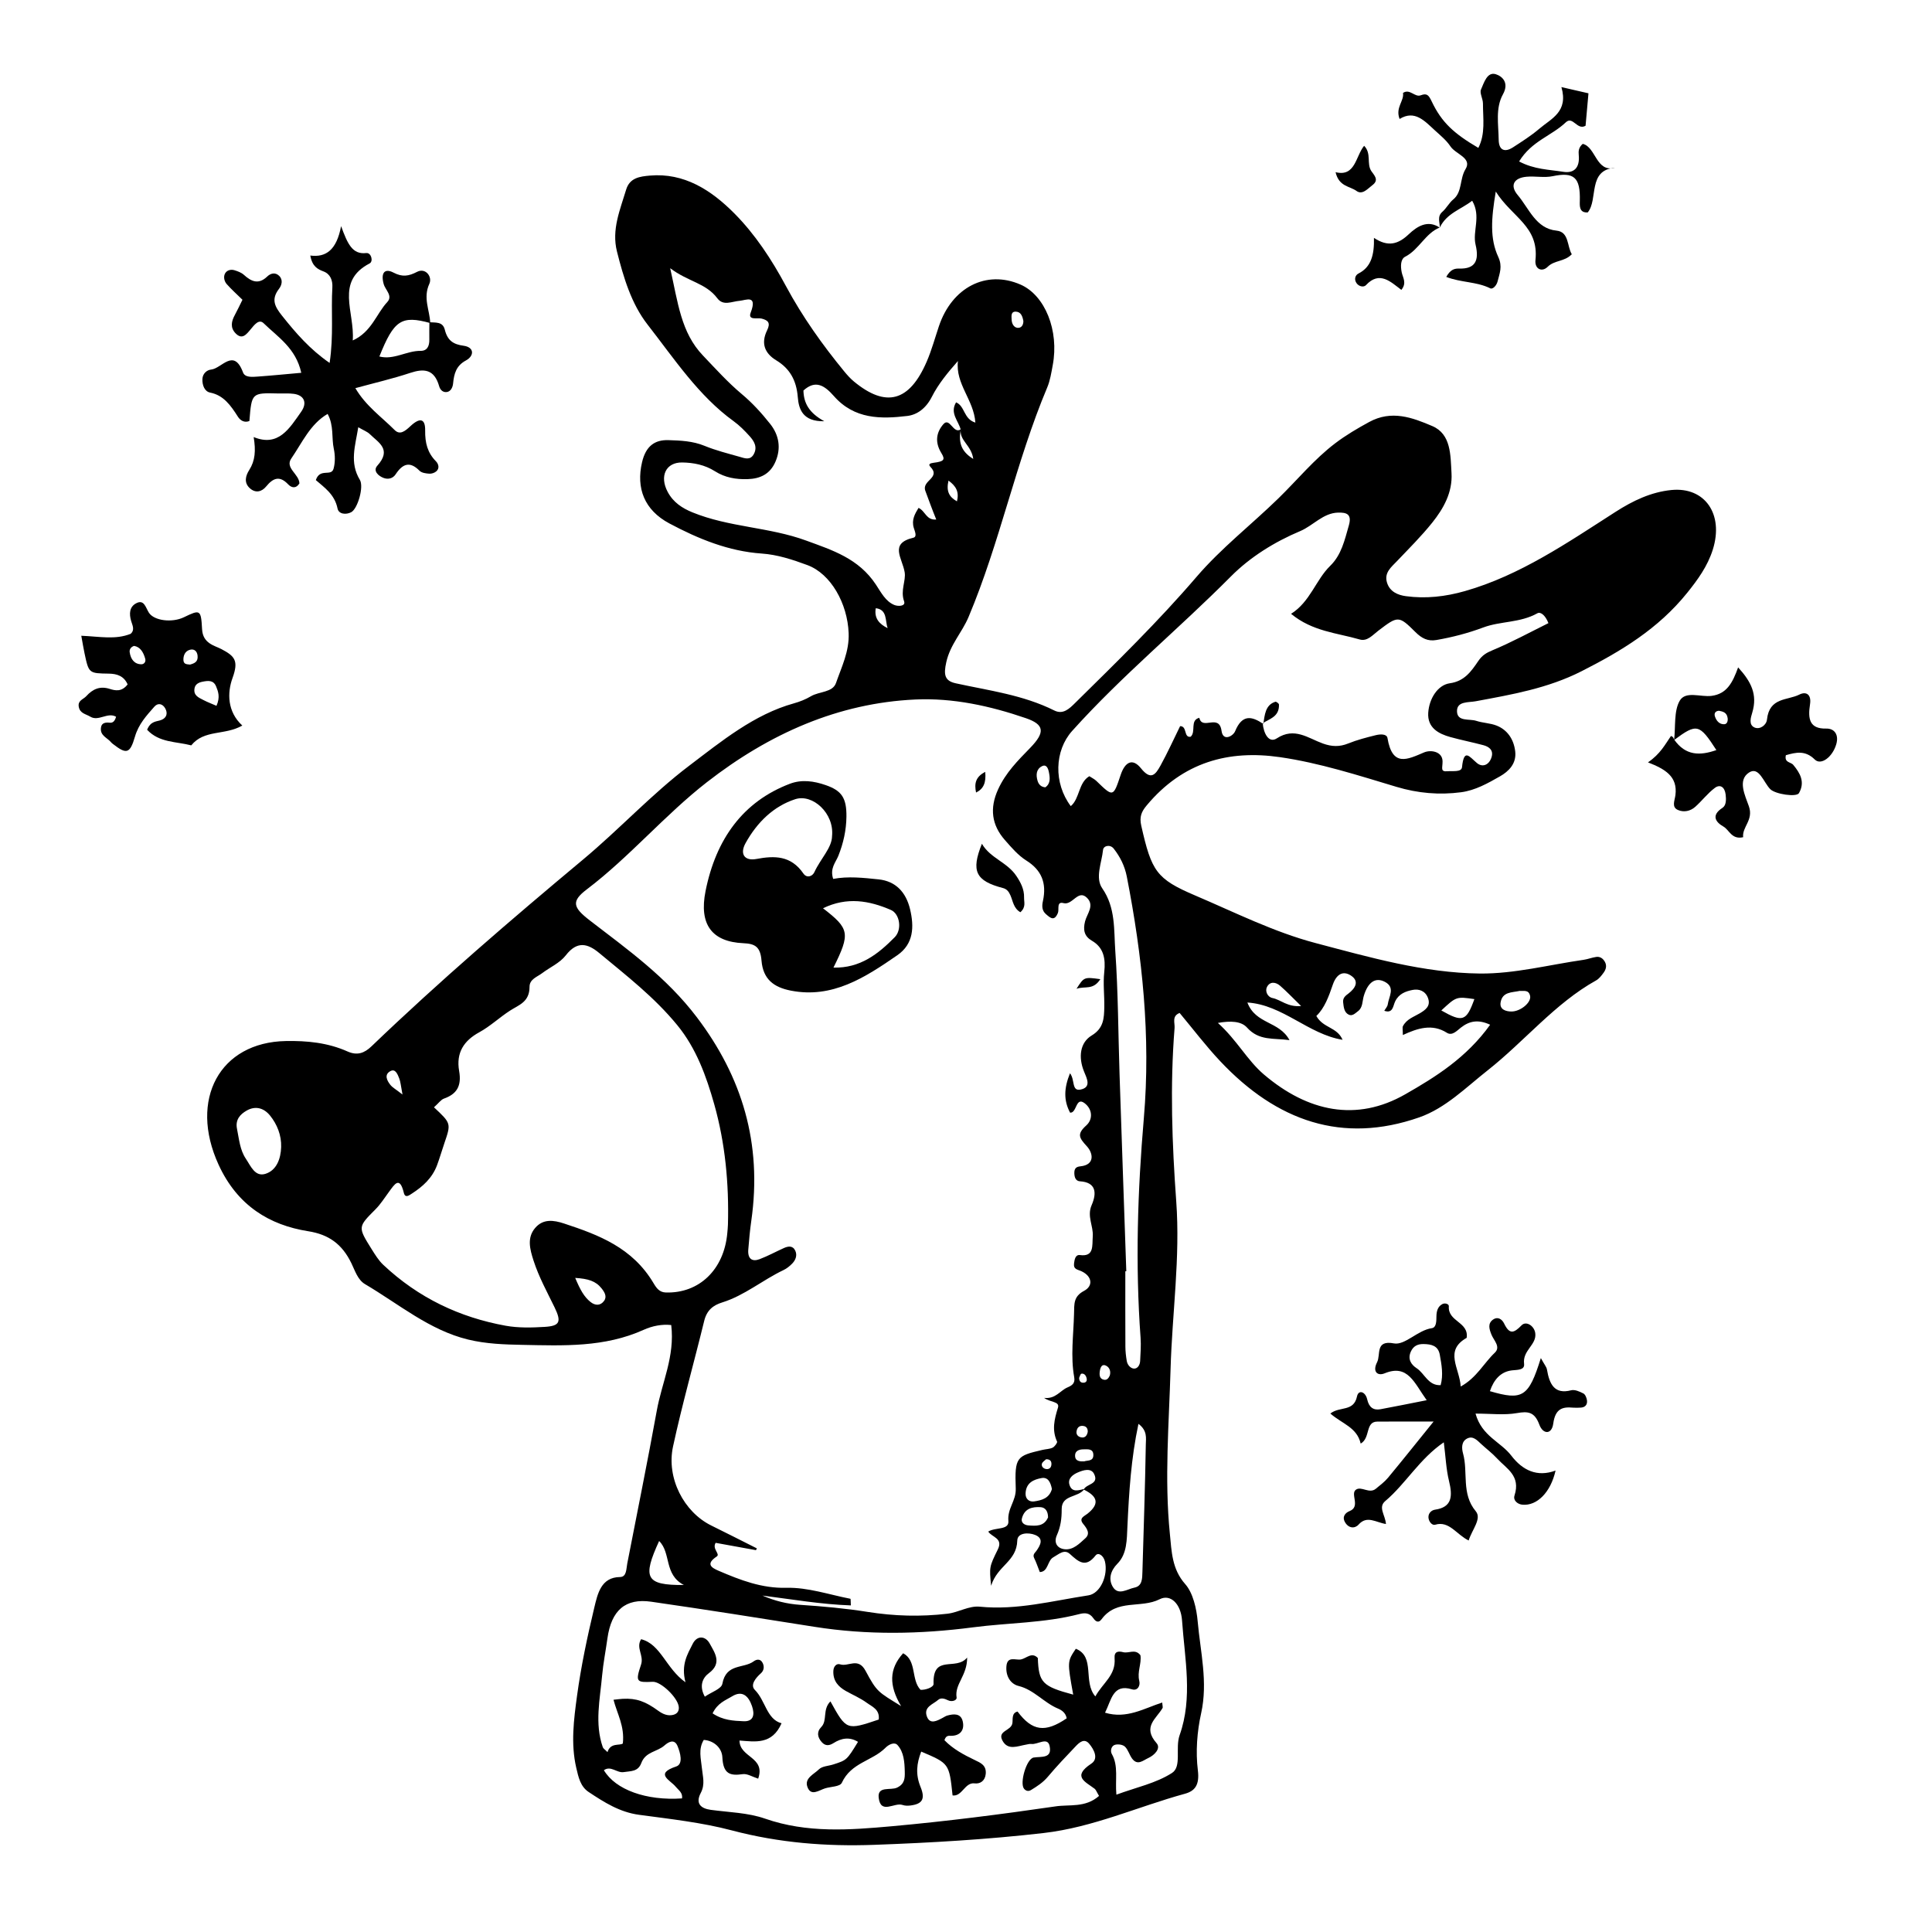 <?xml version="1.0" encoding="UTF-8"?>
<!-- Uploaded to: ICON Repo, www.iconrepo.com, Generator: ICON Repo Mixer Tools -->
<svg fill="#000000" width="800px" height="800px" version="1.1" viewBox="144 144 512 512" xmlns="http://www.w3.org/2000/svg">
 <g>
  <path d="m321.88 495.15c-2.484-0.273-5.031 0.242-7.285 1.258-10.387 4.691-21.262 4.211-32.109 3.996-4.836-0.098-9.617-0.242-14.453-1.414-10.23-2.484-18.363-9.418-27.293-14.676-1.926-1.133-2.637-3.512-3.613-5.531-2.473-5.106-6.016-7.637-11.461-8.496-10.246-1.617-18.773-6.777-23.754-17.66-7.898-17.246 0.324-32.434 17.855-32.742 5.594-0.102 11.113 0.434 16.32 2.762 2.562 1.148 4.465 0.457 6.34-1.34 18.102-17.359 37.023-33.609 56.125-49.551 9.586-8 18.211-17.348 28.012-24.773 8.602-6.519 17.297-13.672 27.836-16.59 1.551-0.43 3.102-1.047 4.508-1.879 2.211-1.309 5.758-0.973 6.637-3.508 1.457-4.211 3.543-8.324 3.356-13.191-0.297-7.879-4.715-15.754-10.934-18.055-3.93-1.457-7.941-2.781-12.152-3.066-8.688-0.598-16.711-3.863-24.434-7.981-6.644-3.543-8.836-9.352-7.234-16.207 0.996-4.289 3.371-5.981 6.996-5.863 3.215 0.102 6.434 0.227 9.562 1.508 3.012 1.234 6.184 2.023 9.305 2.91 1.293 0.367 2.797 1.023 3.742-0.691 1.062-1.926 0.059-3.496-1.098-4.781-1.301-1.445-2.691-2.852-4.227-3.961-9.289-6.707-15.742-16.535-22.824-25.617-4.281-5.492-6.359-12.434-8.105-19.367-1.465-5.82 0.852-11.094 2.434-16.383 0.953-3.18 3.691-3.5 6.309-3.727 8.996-0.781 16.176 3.758 22.434 10.086 5.453 5.512 9.805 12.113 13.617 19.215 4.379 8.148 9.699 15.609 15.473 22.637 0.777 0.941 1.605 1.863 2.523 2.625 8.516 7.039 14.73 5.367 19.324-5.32 1.285-2.984 2.156-6.188 3.199-9.297 3.457-10.344 12.586-15.02 21.633-11.062 6.504 2.84 10.27 12.195 8.539 21.367-0.371 1.996-0.691 4.074-1.457 5.894-8.305 19.711-12.535 41.125-20.852 60.836-1.738 4.125-4.852 7.273-5.898 11.965-0.73 3.269-0.488 4.949 2.481 5.598 8.82 1.941 17.82 3.055 26.148 7.211 2.316 1.152 3.965-0.457 5.531-2.012 10.973-10.816 21.984-21.543 32.145-33.387 6.559-7.648 14.52-13.809 21.703-20.812 5.008-4.883 9.512-10.398 15.059-14.602 2.856-2.168 5.891-3.945 9.012-5.648 5.914-3.219 11.383-1.195 16.727 1.09 5.004 2.137 4.805 7.742 5.082 12.473 0.301 5.133-2.156 9.422-5.098 13.105-2.898 3.621-6.176 6.867-9.352 10.207-1.512 1.594-3.457 3.059-2.644 5.703 0.746 2.43 2.91 3.305 4.996 3.586 5.285 0.715 10.453 0.137 15.672-1.352 14.535-4.141 27.105-12.785 39.855-20.965 4.695-3.012 9.461-5.273 14.82-5.812 8.891-0.891 13.949 6.383 11.004 15.766-1.391 4.43-4.012 8.016-6.785 11.465-7.719 9.602-17.598 15.504-27.992 20.781-8.992 4.57-18.52 6.188-28.082 7.969-1.926 0.359-4.984-0.051-4.941 2.644 0.039 2.836 3.254 1.941 5.098 2.543 1.758 0.574 3.68 0.586 5.394 1.258 2.832 1.117 4.559 3.594 4.938 6.848 0.379 3.293-1.805 5.324-4.016 6.59-3.25 1.855-6.574 3.734-10.324 4.227-5.801 0.762-11.457 0.273-17.133-1.43-10.211-3.066-20.41-6.359-30.918-7.875-13.504-1.945-25.648 1.254-35.285 12.809-1.402 1.676-1.953 3.031-1.422 5.387 2.727 12.047 3.984 14.078 14.277 18.465 10.531 4.488 20.883 9.699 31.871 12.602 14.348 3.789 28.793 7.934 43.59 8.086 9.148 0.09 18.32-2.316 27.473-3.633 1.133-0.16 2.238-0.613 3.371-0.77 0.977-0.137 1.785 0.383 2.301 1.344 0.559 1.039 0.23 2.016-0.348 2.816-0.57 0.789-1.219 1.637-2.012 2.074-10.867 6.047-18.984 16.148-28.727 23.824-5.801 4.57-11.168 10.031-18.133 12.465-20.328 7.094-37.742 1.055-52.754-14.898-3.805-4.039-7.211-8.539-10.746-12.773-2.117 0.82-1.234 2.625-1.34 3.969-1.23 15.332-0.664 30.703 0.441 45.953 1.09 14.934-1.074 29.582-1.5 44.371-0.422 14.586-1.652 29.145-0.191 43.727 0.473 4.715 0.543 9.359 4.074 13.34 2.055 2.316 3.004 6.473 3.305 9.926 0.711 8.051 2.754 15.996 0.91 24.309-1.078 4.856-1.48 10.191-0.867 15.113 0.488 3.91-0.816 5.488-3.414 6.203-12.484 3.426-24.363 8.914-37.469 10.414-14.957 1.719-29.906 2.586-44.879 3.129-12.66 0.465-25.191-0.508-37.75-3.828-7.934-2.102-16.359-3.019-24.59-4.133-5.098-0.691-9.164-3.269-13.324-6.027-2.211-1.461-2.719-3.914-3.309-6.449-1.48-6.402-0.637-12.812 0.215-19.086 1.066-7.824 2.711-15.578 4.543-23.242 0.902-3.777 1.805-8.152 6.848-8.207 1.77-0.02 1.633-2.141 1.918-3.598 2.621-13.492 5.367-26.957 7.82-40.484 1.324-7.418 4.84-14.375 3.828-22.691zm109.31 43.598c0.73-1.582 4.133-1.336 2.762-4.133-0.828-1.684-2.867-1.023-4.316-0.402-1.246 0.527-2.715 1.559-2.231 3.219 0.637 2.207 2.465 1.496 3.981 1.148-1.629 2.398-6.047 1.445-6.027 5.359 0.012 2.559-0.281 4.66-1.285 6.922-0.875 1.984 0.109 3.512 2.117 3.707 2.246 0.215 3.871-1.508 5.422-2.898 1.391-1.25 0.473-2.562-0.555-3.824-1.238-1.516 0.262-2.012 1.117-2.684 3.629-2.867 2.293-4.824-0.984-6.414zm-32.57-280.97c-0.559 3.055-0.25 5.68 3.305 7.844-0.5-3.648-3.664-4.828-3.324-7.758-0.586-2.332-2.957-4.379-1.23-7.238 2.394 1.008 1.949 4.41 5.113 5.367-0.418-6.07-5.332-10.207-4.621-16.32-2.707 3.074-5.176 6.055-6.918 9.492-1.535 3.027-3.859 4.75-6.488 5.066-6.973 0.84-14.031 0.922-19.473-5.273-2.473-2.812-4.871-4.375-8.066-1.465 0.086 3.367 1.492 5.93 5.531 8.141-5.688 0.121-6.769-3.141-7.031-6.414-0.363-4.539-2.195-7.598-5.699-9.723-2.961-1.793-4.168-4.402-2.43-7.957 0.973-1.988 0.273-2.664-1.445-3.109-1.09-0.281-3.723 0.559-2.902-1.586 1.863-4.887-1.328-3.254-2.953-3.125-2.047 0.16-4.297 1.441-5.879-0.66-3.066-4.086-7.766-4.387-12.504-7.984 2.082 9.211 2.856 17.039 8.688 23.148 3.352 3.516 6.606 7.133 10.281 10.207 2.797 2.336 5.238 5.023 7.527 7.906 2.363 2.973 2.934 6.449 1.41 9.996-1.41 3.301-4.035 4.535-7.367 4.641-3.109 0.102-6.012-0.398-8.672-2.086-2.715-1.719-5.672-2.277-8.676-2.328-4.324-0.07-6.086 3.621-3.848 7.809 1.492 2.793 3.875 4.316 6.539 5.406 9.754 3.984 20.328 3.875 30.168 7.488 6.906 2.535 13.914 4.715 18.504 11.715 1.352 2.055 2.539 4.398 4.836 5.344 1.004 0.414 3.094 0.387 2.594-0.996-1.02-2.852 0.539-5.426 0.156-7.684-0.645-3.805-4.144-7.609 2.301-9.141 1.062-0.25 0.406-1.652 0.117-2.606-0.648-2.141 0.312-3.727 1.258-5.301 1.809 0.797 2.023 3.332 4.695 3.082-1.074-2.621-1.988-5.168-2.891-7.598-1.031-2.781 4.223-3.41 1.324-6.387-0.621-0.641-0.082-0.934 0.855-1.047 2.777-0.348 3.164-0.797 2.066-2.578-1.805-2.934-1.305-5.523 0.527-7.644 1.719-1.973 2.641 2.731 4.621 1.355zm80.172 78.074-0.16-0.176c0.215 2.59 1.578 5.406 3.738 3.996 4.672-3.055 8.312-0.031 12.203 1.367 2.363 0.848 4.398 0.922 6.699-0.004 2.371-0.957 4.856-1.598 7.324-2.207 1.082-0.266 2.902-0.418 3.098 0.762 1.309 7.773 5.273 5.688 9.707 3.805 1.762-0.75 4.871-0.266 4.891 2.383 0.016 1.762-0.684 2.801 1.371 2.609 1.32-0.121 3.641 0.301 3.785-1.074 0.527-5.117 1.949-2.777 3.953-1.102 1.496 1.246 3.238 0.516 3.875-1.547 0.59-1.91-0.727-2.797-2.16-3.18-2.91-0.777-5.871-1.355-8.777-2.16-3.074-0.852-6.102-2.434-5.844-6.43 0.238-3.699 2.484-7.367 5.727-7.82 3.856-0.539 5.648-3.117 7.547-5.91 1.039-1.527 2.156-2.172 3.762-2.84 5.043-2.102 9.898-4.75 14.816-7.184-0.777-2.012-2.047-3.109-2.934-2.609-4.566 2.559-9.777 2.055-14.293 3.742-4.141 1.547-8.203 2.594-12.445 3.336-2.289 0.398-3.894-0.43-5.582-2.109-4.418-4.402-4.621-4.324-9.836-0.348-1.512 1.152-2.918 2.898-4.934 2.312-6.019-1.75-12.508-2.109-18.176-6.793 5.066-3.18 6.59-9.039 10.344-12.688 3.019-2.934 3.84-6.828 4.957-10.699 0.887-3.066-0.609-3.496-2.84-3.438-3.977 0.102-6.613 3.457-10.047 4.902-6.734 2.836-13.211 6.828-18.379 12.035-13.809 13.91-28.859 26.242-42.047 40.918-4.695 5.223-4.953 13.844-0.367 19.93 2.402-2 2-6.211 4.922-7.93 0.699 0.465 1.352 0.762 1.855 1.25 4.465 4.332 4.457 4.344 6.434-1.57 1.168-3.496 3.168-4.543 5.391-1.773 2.648 3.301 3.863 1.652 5.168-0.711 1.898-3.438 3.527-7.047 5.203-10.461 1.949-0.031 0.887 3.148 2.801 2.805 1.48-1.34-0.277-4.352 2.289-5.019 0.77 3.461 5.246-1.258 5.894 3.481 0.398 2.898 3.078 1.355 3.594 0.086 1.871-4.547 4.414-4.016 7.473-1.938zm-51.238 92.578c1.371 1.688 0.359 4.828 2.812 4.316 2.941-0.609 1.656-2.957 0.91-4.793-1.543-3.785-1.062-7.668 2.016-9.527 3.184-1.918 3.305-4.527 3.356-7.582 0.051-3.074-0.344-6.188-0.012-9.215 0.406-3.664-0.191-6.543-3.281-8.332-1.984-1.152-2.387-2.797-1.809-5.109 0.52-2.055 2.629-4.258 0.457-6.312-2.344-2.215-3.769 2.109-6.168 1.461-1.914-0.516-1.098 1.668-1.477 2.594-0.953 2.328-2.019 1.324-3.176 0.324-1.074-0.934-1.09-2.144-0.801-3.449 1.062-4.863-0.414-8.258-4.402-10.758-2.16-1.355-3.984-3.492-5.738-5.5-3.43-3.934-4.027-8.352-1.734-13.359 2.039-4.465 5.273-7.668 8.484-10.973 4.019-4.137 3.824-6.191-1.125-7.891-9.523-3.269-19.332-5.406-29.301-4.949-20.395 0.938-38.641 9.012-55.227 21.91-11.156 8.676-20.512 19.824-31.789 28.375-4.211 3.188-3.762 4.785 0.777 8.281 10.035 7.723 20.293 15.023 28.336 25.629 11.977 15.789 17.371 33.414 14.438 53.941-0.363 2.523-0.59 5.078-0.797 7.629-0.203 2.516 1.062 3.289 3.008 2.551 2.18-0.832 4.266-1.969 6.414-2.941 1.125-0.508 2.352-0.719 3.019 0.676 0.605 1.266 0.082 2.527-0.816 3.445-0.664 0.68-1.445 1.309-2.277 1.703-5.516 2.621-10.379 6.762-16.234 8.574-2.371 0.734-4.09 2.004-4.797 4.891-2.711 11.105-5.836 22.098-8.258 33.277-1.824 8.402 2.898 17.398 10.121 20.957 4.039 1.988 8.062 4.035 12.09 6.062-0.074 0.156-0.152 0.316-0.227 0.473-3.606-0.656-7.215-1.309-10.695-1.941-0.996 1.633 1.293 2.953 0.293 3.617-2.969 1.977-1.465 2.949 0.488 3.785 5.785 2.484 11.461 4.684 17.992 4.516 5.629-0.152 11.301 1.812 16.941 2.906 0.098 0.02 0.059 0.832 0.117 1.758-7.879-0.277-15.633-1.613-23.426-2.609 3.269 1.422 6.551 2.227 10.02 2.457 5.941 0.398 11.934 0.934 17.781 1.863 7.148 1.137 14.086 1.328 21.219 0.492 2.977-0.348 5.656-2.156 8.609-1.863 9.766 0.977 19.215-1.547 28.746-3.004 3.219-0.492 5.281-5.371 4.383-9.004-0.371-1.512-1.734-2.519-2.481-1.562-2.625 3.371-4.508 1.684-6.797-0.398-1.512-1.375-2.926 0.059-4.398 0.875-1.602 0.887-1.324 3.871-3.582 3.914-0.543-1.367-0.926-2.57-1.48-3.668-0.492-0.977 0.203-1.41 0.578-1.945 1.113-1.566 1.984-3.281-0.328-4.223-1.734-0.707-4.676-0.621-4.734 1.461-0.16 5.648-5.266 6.59-6.934 12.012-0.488-4.977-0.508-4.992 1.777-9.633 1.48-3.004-1.582-3.211-2.539-4.731 1.914-1.203 5.559-0.312 5.336-2.812-0.297-3.359 2.074-5.309 1.953-8.594-0.312-8.395 0.223-8.641 7.09-10.242 0.902-0.211 1.879-0.203 2.699-0.598 0.523-0.258 1.289-1.324 1.168-1.586-1.426-3.098-0.734-5.891 0.227-8.992 0.527-1.703-1.934-1.352-3.668-2.606 3.012 0.363 4.238-1.926 6.168-2.762 1.117-0.484 2.117-1.023 1.812-2.691-1.008-5.594-0.188-11.18-0.051-16.777 0.066-2.734-0.152-4.637 2.66-6.133 2.488-1.32 2.109-3.863-0.629-5.168-1.117-0.535-2.246-0.469-2.019-2.176 0.133-0.977 0.352-2.297 1.559-2.141 3.805 0.504 3.211-2.5 3.391-4.953 0.203-2.75-1.582-5.309-0.309-8.246 1.473-3.379 1.117-6.082-3.082-6.348-1.09-0.07-1.465-0.992-1.492-2.141-0.023-1.254 0.469-1.719 1.605-1.828 3.918-0.395 3.375-3.508 1.719-5.309-2.051-2.238-2.719-3.215-0.156-5.531 1.82-1.641 1.641-4.324-0.473-5.91-2.363-1.77-2 2.691-3.82 2.527-1.723-3.254-1.641-6.41-0.031-10.438zm-168.55 9.016c4.566 4.262 4.559 4.258 2.75 9.539-0.656 1.914-1.215 3.875-1.918 5.769-1.301 3.492-3.824 5.703-6.66 7.543-0.711 0.457-1.789 1.324-2.152-0.168-1.113-4.594-2.473-2.258-3.918-0.309-1.168 1.578-2.231 3.289-3.582 4.644-4.672 4.699-4.731 4.664-1.047 10.559 0.918 1.461 1.855 2.996 3.059 4.137 9.395 8.855 20.375 13.98 32.449 16.168 3.391 0.613 6.938 0.52 10.387 0.309 3.996-0.246 4.469-1.32 2.59-5.188-1.969-4.062-4.141-7.969-5.562-12.359-0.992-3.066-1.777-6.074 0.402-8.645 2.121-2.5 4.891-2.125 7.703-1.195 9.16 3.023 18.105 6.363 23.723 15.859 0.766 1.293 1.547 2.363 3.223 2.414 8.82 0.266 15.426-6.047 16.289-15.734 0.07-0.766 0.152-1.531 0.172-2.297 0.293-10.82-0.734-21.594-3.629-31.84-2.102-7.445-4.769-14.836-9.785-20.957-6.121-7.473-13.477-13.125-20.652-19.098-3.102-2.586-5.891-3.316-8.906 0.578-1.594 2.051-4.18 3.144-6.277 4.731-1.305 0.988-3.332 1.582-3.332 3.602 0 4.047-2.812 4.793-5.168 6.316-2.781 1.793-5.281 4.176-8.152 5.738-4 2.18-6.203 5.34-5.336 10.27 0.715 4.055-0.711 6.137-4.027 7.309-0.789 0.281-1.406 1.203-2.641 2.305zm176.25 182.49c-0.645-1.078-0.812-1.629-1.16-1.891-2.453-1.867-6.074-3.238-0.887-6.66 2.012-1.324 0.711-3.758-0.559-5.273-1.281-1.527-2.562-0.398-3.57 0.66-2.508 2.637-5.023 5.273-7.375 8.074-1.305 1.551-2.863 2.555-4.481 3.535-0.691 0.418-1.352 0.246-1.84-0.348-1.215-1.461 0.645-7.957 2.551-8.266 2.012-0.328 4.953 0.348 4.227-3.055-0.539-2.516-3.176-0.316-4.848-0.543-0.441-0.059-0.918 0.098-1.375 0.172-2.227 0.371-4.856 1.668-6.301-1.109-1.355-2.602 2.359-2.508 2.66-4.578 0.156-1.078-0.238-2.699 1.367-3.074 3.906 5.211 7.32 5.672 13.02 1.793-0.258-1.438-1.281-2.156-2.332-2.594-3.672-1.531-6.394-4.996-10.383-5.969-2.223-0.543-3.473-2.68-3.258-5.234 0.23-2.82 2.469-1.531 3.859-1.809 1.461-0.293 2.875-2.062 4.465-0.383 0.227 6.523 1.195 7.516 9.375 9.707-1.582-8.758-1.582-8.758 0.695-12.156 5.25 2.098 1.812 8.793 5.176 12.629 1.996-3.637 5.453-5.551 5.098-10.105-0.141-1.855 0.992-1.945 2.281-1.613 1.484 0.383 3.219-0.988 4.57 0.82 0.332 2.227-0.906 4.394-0.312 6.766 0.332 1.324-0.457 2.711-1.926 2.258-5.055-1.551-5.43 2.777-7.144 6.191 5.715 1.734 10.348-1.145 15.148-2.695 0.074 0.941 0.203 1.266 0.105 1.438-1.633 2.848-5.426 4.984-1.602 9.324 1.211 1.371-0.504 3.168-2.176 3.941-1.445 0.664-2.871 2.098-4.312 0.141-0.715-0.977-1.055-2.359-1.883-3.144-0.586-0.555-1.762-0.707-2.578-0.516-1.066 0.246-1.367 1.656-0.906 2.453 1.805 3.16 0.848 6.777 1.211 10.781 5.316-1.961 10.473-3.012 14.742-5.754 2.641-1.699 0.797-6.59 2.019-10.027 3.531-9.922 1.344-20.258 0.637-30.395-0.309-4.414-3.066-7.07-5.918-5.621-4.992 2.535-11.359-0.176-15.406 5.305-0.789 1.074-1.562 0.641-2.18-0.266-0.988-1.441-2.238-1.484-3.707-1.102-9.266 2.398-18.797 2.293-28.188 3.516-13.996 1.828-28.031 2.082-42.047-0.145-14.398-2.289-28.797-4.566-43.223-6.644-6.848-0.988-10.574 2.273-11.613 9.75-0.453 3.281-1.109 6.57-1.402 9.805-0.559 6.289-2.023 12.711 0.18 19 0.133 0.367 0.562 0.605 1.246 1.301 0.785-2.625 3.344-1.633 4.066-2.297 0.504-4.613-1.5-7.812-2.473-11.578 1.109-0.117 1.773-0.215 2.445-0.25 3.613-0.191 5.992 0.672 9.422 3.176 1.152 0.84 2.465 1.438 3.934 1.078 1.047-0.25 1.621-0.984 1.492-2.141-0.281-2.481-4.777-6.731-6.906-6.625-4.297 0.207-4.641 0.059-3.094-4.539 0.828-2.457-1.43-4.414 0.02-6.746 5.231 1.316 6.559 7.742 11.758 11.41-1.219-4.672 0.527-7.418 1.91-10.172 1.188-2.371 3.426-2.082 4.504-0.098 1.289 2.367 3.406 5.18-0.211 7.856-1.668 1.234-2.644 3.394-1.074 6.231 1.77-1.23 4.398-2.055 4.644-3.414 1.004-5.465 5.602-3.961 8.309-5.953 0.754-0.559 1.805-0.742 2.383 0.457 0.48 0.996 0.312 2.012-0.492 2.727-1.328 1.184-2.918 3.062-1.582 4.398 2.812 2.801 3.125 7.793 7.07 8.836-2.523 5.754-7.008 4.871-11.145 4.574 0.035 4.574 6.973 4.309 4.949 10.102-1.535-0.484-2.875-1.371-4.098-1.195-3.289 0.473-5.184 0.016-5.394-4.481-0.109-2.379-2.133-4.394-4.926-4.594-1.5 2.422-0.734 4.984-0.504 7.422 0.211 2.246 0.934 4.297-0.297 6.644-1.473 2.805 0.035 4.109 2.648 4.469 4.82 0.656 9.824 0.734 14.395 2.328 11.113 3.875 22.379 3.023 33.594 2.016 14.473-1.305 28.922-3.152 43.324-5.254 3.723-0.578 7.934 0.426 11.586-2.777zm103.65-204.37c-3.144-1.461-5.492-1.012-7.742 0.754-1.102 0.867-2.336 2.258-3.719 1.379-3.906-2.481-7.777-1.203-11.672 0.594 0-1.395-0.168-1.988 0.023-2.352 0.996-1.891 2.875-2.449 4.473-3.406 1.523-0.91 2.961-1.941 2.156-4.082-0.699-1.859-2.387-2.453-4.098-2.106-1.812 0.367-3.594 0.984-4.594 3.039-0.574 1.18-0.551 3.285-2.883 2.484 0.344-0.605 0.84-1.113 0.922-1.691 0.281-2.066 2.09-4.5-0.777-5.984-2.453-1.273-4.453 0.012-5.566 3.715-0.43 1.422-0.23 3.09-1.551 4.074-0.746 0.555-1.5 1.387-2.465 0.902-1.203-0.605-1.32-1.977-1.461-3.246-0.137-1.234 0.664-1.785 1.438-2.371 1.758-1.355 2.953-3.231 0.598-4.75-2.012-1.305-3.785-0.449-4.777 2.43-1.062 3.094-2.188 6.242-4.367 8.293 1.844 3.285 5.453 2.863 6.957 6.316-9.062-1.461-15.852-9.289-25.227-9.879 2.207 5.824 8.414 4.848 11.16 9.969-4.273-0.594-8.047 0.246-11.266-3.336-1.516-1.688-4.324-1.832-7.715-1.223 5.027 4.508 7.758 9.879 12.176 13.645 11.637 9.914 24.562 12.664 37.504 5.254 7.969-4.555 16.23-9.684 22.473-18.422zm-96.422 65.324c-0.086 0.004-0.172 0.012-0.258 0.016 0 6.656-0.02 13.305 0.016 19.961 0.004 1.266 0.152 2.543 0.363 3.793 0.18 1.098 1.012 1.953 1.863 2.031 0.945 0.086 1.629-0.875 1.684-2.012 0.098-2.047 0.262-4.106 0.117-6.137-1.422-19.457-0.797-38.867 0.867-58.27 1.848-21.602-0.395-42.871-4.519-63.973-0.559-2.856-1.793-5.262-3.461-7.394-0.945-1.215-2.719-0.797-2.836 0.332-0.348 3.402-2.156 7.375-0.203 10.188 3.562 5.125 3.059 11.008 3.449 16.594 0.766 10.898 0.77 21.855 1.133 32.789 0.574 17.363 1.191 34.723 1.785 52.082zm3.219 40.445c-1.969 9.266-2.5 18.172-2.918 27.086-0.172 3.613-0.074 7.367-2.66 9.98-1.879 1.906-2.394 4.152-1.23 6.106 1.445 2.43 3.812 0.625 5.742 0.23 2.098-0.422 2.07-2.398 2.121-4.219 0.324-11.246 0.711-22.488 0.898-33.738 0.027-1.59 0.469-3.66-1.953-5.445zm-120.95 99.262c0.211-1.551-0.934-2.176-1.684-3.098-1.43-1.77-5.703-3.426 0.141-5.367 1.91-0.637 1.078-3.652 0.352-5.406-0.836-2.019-2.43-1.082-3.473-0.156-1.945 1.723-4.992 1.605-6.133 4.656-0.871 2.336-2.785 2.098-4.648 2.398-1.844 0.297-3.414-1.82-5.269-0.5 3.078 5.191 11.242 8.121 20.715 7.473zm-117.94-177.43c0.551 2.715 0.77 5.562 2.328 7.883 1.324 1.98 2.434 4.887 5.195 4.031 2.973-0.922 4.082-4.012 4.176-7.113 0.098-3.094-1.062-6-2.938-8.324-1.688-2.09-3.953-2.637-6.242-1.305-1.652 0.953-3.027 2.367-2.519 4.828zm126.03 154.89c2.75 1.844 5.508 1.977 8.211 2.09 2.656 0.117 3.019-1.742 2.231-4.027-0.953-2.75-2.621-4.207-5.289-2.562-1.738 1.062-3.793 1.711-5.152 4.5zm-14.164-45.672c-4.469 9.754-3.629 11.738 6.539 11.656-5.324-2.82-3.309-8.473-6.539-11.656zm216.05-143.61c-4.781-0.691-4.781-0.691-8.762 3.008 5.652 3.215 6.648 2.871 8.762-3.008zm12.012-2.176c-2.023 0.457-4.578 0.172-5.062 3.055-0.316 1.879 1.391 2.387 2.816 2.41 2.445 0.035 5.367-2.402 5.004-4.125-0.371-1.758-1.73-1.23-2.758-1.34zm-250.3 76.059c1.336 3.203 2.383 5.043 4.055 6.379 1.246 0.992 2.625 1.043 3.598-0.297 0.836-1.152 0.102-2.328-0.656-3.289-1.562-1.984-3.598-2.574-6.996-2.793zm126.33 55.957c-0.352-1.855-1.074-3.211-2.742-2.91-2.07 0.371-4.109 1.211-4.238 4.055-0.066 1.465 0.953 2.316 2.254 2.133 2.039-0.293 4.035-0.828 4.727-3.277zm66.039-128.01c-2.16-2.102-3.789-3.82-5.547-5.356-1.188-1.039-2.754-1.223-3.523 0.363-0.52 1.078 0.18 2.613 1.48 2.875 2.227 0.449 3.996 2.465 7.59 2.117zm-67.059 135.52c-0.016-1.652-0.719-2.637-2.016-2.711-2.141-0.121-4.227 0.312-4.918 2.984-0.293 1.133 0.691 1.773 1.684 1.848 2.062 0.16 4.168 0.332 5.25-2.121zm-0.711-193.48c1.438-1.027 1.219-2.586 0.922-4.062-0.191-0.945-0.641-2.121-1.82-1.531-1.527 0.766-1.641 2.301-1.168 3.883 0.309 1.051 1.031 1.645 2.066 1.711zm-170.37 81.414c-0.457-2.367-0.516-3.375-0.855-4.238-0.434-1.09-1.004-2.691-2.348-1.965-1.715 0.926-0.926 2.488-0.02 3.637 0.551 0.707 1.395 1.137 3.223 2.566zm128.56-123.59c-0.672-1.945-0.051-4.957-3.141-5.281-0.469 2.731 0.996 4.207 3.141 5.281zm35.98-81.387c-0.238-1.25-0.629-2.43-1.984-2.488-1.391-0.066-1.16 1.258-1.129 2.121 0.035 1.008 0.543 2.031 1.5 2.156 0.965 0.125 1.617-0.578 1.613-1.789zm16.105 302.2c0.848-0.328 2.434 0.055 2.438-1.664 0.004-1.777-1.508-1.523-2.574-1.527-1.199-0.004-2.469 0.387-2.242 2.039 0.148 1.066 1.285 1.211 2.379 1.152zm-10.086-0.559c-0.297 0.309-1.023 0.707-1.125 1.25-0.141 0.754 0.52 1.289 1.234 1.352 0.754 0.066 1.266-0.406 1.305-1.254 0.043-0.824-0.316-1.375-1.414-1.348zm11.035-7.242c0.047-0.852-0.316-1.426-1.055-1.57-0.996-0.195-1.738 0.246-1.91 1.41-0.133 0.867 0.406 1.379 1.082 1.562 1.027 0.273 1.664-0.266 1.883-1.402zm-34.652-246.62c0.625-2.57-0.273-4.055-2.246-5.496-0.66 2.848 0.195 4.359 2.246 5.496zm32.371 232.29c0.023 1.012 0.535 1.375 1.324 1.266 0.551-0.082 0.797-0.504 0.676-1.102-0.168-0.805-0.637-1.391-1.387-1.273-0.262 0.035-0.438 0.762-0.613 1.109zm8.129-0.629c0.324-1.137-0.09-2.117-0.926-2.57-1.125-0.613-1.566 0.348-1.719 1.422-0.145 1.039-0.082 2.035 1.098 2.273 0.797 0.156 1.23-0.422 1.547-1.125z"/>
  <path d="m257.79 229.38c1.562 0.18 3.531-0.246 4.086 1.988 0.73 2.938 2.316 3.898 4.977 4.258 2.863 0.387 2.883 2.68 0.598 3.914-2.539 1.375-3.125 3.445-3.379 6.098-0.102 1.023-0.605 2.062-1.586 2.242-0.957 0.176-1.789-0.398-2.106-1.527-1.305-4.586-4.074-4.719-7.691-3.523-4.613 1.531-9.344 2.625-14.516 4.035 2.805 4.766 6.922 7.598 10.398 11.09 1.395 1.406 2.734 0.348 4.168-0.996 2.59-2.434 3.977-1.984 3.93 1.094-0.051 3.352 0.641 5.945 2.848 8.184 0.656 0.664 1.047 1.812 0.145 2.641-0.484 0.441-1.273 0.699-1.906 0.656-0.891-0.066-2-0.195-2.602-0.801-2.539-2.57-4.457-1.844-6.301 0.957-0.727 1.102-1.945 1.414-3.129 0.996-1.43-0.504-2.969-1.895-1.738-3.266 3.91-4.348 0.301-6.121-1.988-8.375-0.66-0.645-1.582-0.961-3.055-1.824-0.805 4.992-2.359 9.355 0.422 13.949 1.113 1.84-0.59 7.68-2.301 8.578-1.367 0.719-3.316 0.527-3.617-0.992-0.762-3.777-3.578-5.621-5.75-7.523 1.094-3.301 4.086-0.82 4.699-3.027 0.453-1.629 0.422-3.602 0.059-5.281-0.629-2.91 0.07-6.125-1.637-9.234-4.644 2.711-6.785 7.707-9.629 11.82-1.742 2.519 2.098 4.125 2.156 6.606-0.969 1.5-2.144 1.117-2.984 0.242-2.207-2.324-3.926-1.762-5.812 0.543-1.16 1.422-2.816 1.879-4.352 0.48-1.629-1.48-1.102-3.332-0.152-4.82 1.578-2.473 1.77-5.133 1.176-8.734 6.59 2.707 9.496-2.328 12.586-6.699 1.691-2.394 0.789-4.375-1.93-4.75-1.371-0.191-2.769-0.07-4.16-0.105-7.027-0.176-7.027-0.18-7.629 7.301-1.289 0.527-2.387-0.105-3.047-1.145-1.891-2.973-3.793-5.691-7.359-6.387-1.492-0.297-2.121-2.008-2.043-3.621 0.07-1.41 1.168-2.367 2.309-2.481 2.805-0.277 6-5.84 8.453 0.762 0.516 1.387 2.457 1.203 3.828 1.102 3.684-0.262 7.356-0.629 11.609-1.008-1.438-6.539-6.203-9.465-9.984-13.141-1.246-1.211-2.484 0.484-3.43 1.617-1.117 1.336-2.246 2.875-4.004 1.055-1.449-1.508-1.113-3.164-0.188-4.852 0.695-1.27 1.305-2.602 2.019-4.035-1.477-1.449-2.902-2.719-4.172-4.152-0.656-0.742-0.934-1.965-0.418-2.852 0.5-0.863 1.559-1.102 2.484-0.816 0.871 0.273 1.809 0.605 2.488 1.219 2.004 1.828 3.918 2.613 6.172 0.449 0.91-0.875 2.141-1.184 3.168-0.191 1.098 1.062 0.684 2.516-0.031 3.438-2.195 2.848-1.082 4.777 0.832 7.176 3.617 4.539 7.324 8.848 12.574 12.473 1.102-7.316 0.348-13.695 0.727-20.008 0.109-1.891-0.535-3.562-2.352-4.246-1.578-0.594-2.992-1.34-3.492-4.207 4.156 0.539 6.969-1.465 8.16-7.793 1.727 4.727 2.992 7.559 6.664 7.133 1.328-0.152 1.93 2.207 0.902 2.746-9.215 4.805-3.906 12.816-4.481 20.418 5.004-2.254 6.273-7.094 9.145-10.168 1.551-1.664-0.504-3.188-0.945-4.785-0.801-2.902 0.207-4.273 2.602-3.027 2.348 1.223 4 0.961 6.258-0.207 2.231-1.152 4.102 1.289 3.238 3.176-1.723 3.777 0.105 6.969 0.242 10.398-7.629-2.098-9.617-0.797-13.48 8.863 3.812 0.984 7.219-1.531 10.906-1.492 1.715 0.02 2.371-1.199 2.332-3.019-0.031-1.52 0.008-3.051 0.016-4.582z"/>
  <path d="m552.34 503.9c0.957 1.758 1.5 2.348 1.617 3.027 0.664 3.969 2.051 6.644 6.394 5.516 0.988-0.258 2.258 0.328 3.266 0.84 0.488 0.246 0.883 1.188 0.957 1.867 0.133 1.188-0.578 1.82-1.637 1.879-0.691 0.039-1.391 0.07-2.074 0.012-2.852-0.273-4.699 0.324-5.231 4.211-0.406 3.023-2.742 2.863-3.684 0.309-1.266-3.426-2.996-3.594-5.941-3.078-3.367 0.59-6.883 0.137-10.977 0.137 1.672 6.012 6.664 7.457 9.477 11.133 2.988 3.906 6.852 5.773 11.734 3.961-1.309 5.809-4.934 9.391-8.777 9.047-1.254-0.109-2.535-1.109-2.102-2.449 1.699-5.25-2.144-7.113-4.609-9.789-1.305-1.422-2.852-2.57-4.258-3.875-1.066-0.992-2.137-2.188-3.648-1.445-1.602 0.785-1.512 2.59-1.125 3.981 1.391 4.988-0.52 10.664 3.371 15.312 1.656 1.98-0.996 4.867-1.883 7.75-3.219-1.547-5.152-5.309-8.887-4.176-0.805 0.242-1.727-0.852-1.77-1.969-0.039-1.16 0.875-1.895 1.734-2.019 4.539-0.656 4.711-3.559 3.707-7.637-0.754-3.094-0.883-6.375-1.371-10.219-6.43 4.363-10.121 11.027-15.512 15.566-1.98 1.668 0.012 3.699 0.18 6.086-2.672-0.414-5.012-2.363-7.246 0.145-0.996 1.125-2.648 1.023-3.594-0.609-0.887-1.535 0.152-2.543 1.203-2.961 2.996-1.188 0.102-4.539 1.676-5.668 1.445-1.039 3.547 1.199 5.289-0.262 1.102-0.922 2.289-1.785 3.215-2.902 3.809-4.59 7.535-9.27 12.082-14.895-5.953 0-10.438-0.023-14.918 0.012-3.246 0.02-1.762 4.336-4.402 5.828-1.008-4.332-4.871-5.199-8.039-7.965 2.527-1.988 6.184-0.379 7.062-4.535 0.402-1.895 2.242-1.246 2.691 0.75 0.484 2.168 1.668 2.984 3.531 2.644 3.793-0.695 7.57-1.477 12.246-2.394-3.289-4.559-4.977-9.652-11.141-7.125-1.91 0.785-3.285-0.438-2.004-2.941 1.02-1.996-0.578-5.941 4.453-4.988 2.941 0.555 6.289-3.492 10.035-4.031 1.27-0.18 1.215-1.93 1.238-3.231 0.031-1.336 0.383-2.535 1.578-3.16 0.711-0.367 1.75-0.02 1.707 0.574-0.293 4.144 5.34 4.106 4.727 8.375-6.027 3.41-1.891 7.969-1.578 12.898 4.219-2.312 6.156-6.238 9.027-8.949 1.641-1.551-0.25-3.246-0.867-4.769-0.605-1.5-1.074-2.988 0.434-4.039 1.18-0.82 2.328-0.141 2.906 1.062 1.402 2.902 2.535 2.644 4.625 0.48 1.203-1.25 3.352 0.117 3.629 2.055 0.441 3.133-3.414 4.539-2.961 8.148 0.215 1.719-1.793 1.566-3.219 1.734-2.938 0.348-4.793 2.41-5.836 5.512 8.625 2.527 10.273 1.605 13.496-8.77zm-26.555 7.18c0.754-2.715 0.246-5.445-0.227-8.074-0.434-2.41-2.266-2.781-4.277-2.82-1.57-0.031-2.715 0.508-3.387 1.988-0.922 2.023 0.09 3.481 1.551 4.434 2.094 1.367 3.039 4.644 6.34 4.473z"/>
  <path d="m165.54 312.48c4.953 0.215 9.059 1.102 13.078-0.508 1.184-1.043 0.469-2.266 0.133-3.414-0.559-1.91-0.438-3.703 1.273-4.648 2.203-1.219 2.57 1.152 3.461 2.5 1.402 2.106 6.125 2.672 9.234 1.176 4.316-2.082 4.555-2.098 4.832 3.152 0.207 3.84 3.32 4.328 5.125 5.281 3.531 1.863 4.625 3.047 2.949 7.656-1.441 3.953-1.391 8.957 2.59 12.602-4.656 2.672-10.07 0.988-13.531 5.254-3.996-1.047-8.484-0.672-11.695-4.137 0.988-2.434 2.578-2.109 3.805-2.613 1.402-0.57 1.688-1.777 1.012-3.019-0.672-1.234-1.914-1.613-2.906-0.48-2.062 2.359-4.16 4.578-5.144 7.965-1.316 4.539-2.262 4.68-5.777 1.953-0.191-0.145-0.387-0.293-0.539-0.48-1.012-1.258-3.082-1.773-2.656-4.047 0.211-1.133 1.238-1.258 2.231-1.152 0.672 0.07 1.328-0.098 1.75-1.57-2.242-1.305-4.652 1.312-6.844-0.027-1.18-0.719-2.754-0.84-3.055-2.66-0.266-1.641 1.203-1.91 1.977-2.754 1.77-1.945 3.668-2.754 6.219-1.949 1.438 0.453 3.18 0.875 4.758-1.188-0.977-2.231-2.832-2.816-4.922-2.852-5.359-0.082-5.367-0.055-6.504-5.426-0.262-1.219-0.457-2.453-0.852-4.613zm35.832 18.57c1.039-2.363 0.43-3.824-0.105-5.148-0.707-1.738-2.188-1.523-3.602-1.238-0.961 0.191-1.883 0.613-2.098 1.676-0.402 2 1.125 2.535 2.336 3.176 1.02 0.539 2.106 0.938 3.469 1.535zm-7.016-10.926c1.152-0.324 2.18-0.711 2.004-2.359-0.125-1.199-0.875-1.773-1.797-1.617-1.176 0.203-1.91 1.102-1.961 2.527-0.047 1.488 0.957 1.332 1.754 1.449zm-14.828-4.953c-0.875 0.289-1.266 0.961-1.16 1.676 0.277 1.895 1.266 3.176 3.102 3.195 0.66 0.004 1.254-0.598 1.012-1.477-0.477-1.727-1.316-3.129-2.953-3.394z"/>
  <path d="m587.66 340.11c0.406-3.527-0.09-7.691 1.477-10.398 1.562-2.699 5.562-0.922 8.453-1.301 4.019-0.523 5.566-3.465 7.031-7.547 3.414 3.754 5.195 7.152 3.75 11.969-0.383 1.285-1.047 3.289 0.645 3.981 1.414 0.578 3.094-0.656 3.25-2.117 0.629-5.934 5.406-5.031 8.578-6.625 1.848-0.926 3.234 0 2.832 2.559-0.605 3.871-0.16 6.555 4.301 6.449 2.168-0.051 3.391 1.621 2.648 4.16-0.988 3.394-4.039 5.672-5.684 4.047-2.519-2.5-4.984-1.918-7.668-1.152-0.453 2.019 1.293 1.762 1.965 2.57 1.805 2.172 3.184 4.527 1.508 7.481-0.641 1.129-6.273 0.297-7.613-1.055-1.77-1.789-2.969-6.141-5.633-4.394-3.078 2.019-1.043 6.039-0.023 8.949 1.281 3.656-1.84 5.445-1.523 8.184-3.047 0.695-3.672-1.941-5.238-2.828-2.109-1.195-3.266-2.988-0.25-4.949 1.023-0.664 1.008-2.211 0.852-3.516-0.242-2-1.445-2.832-2.867-1.773-1.883 1.406-3.394 3.406-5.18 5.004-1.324 1.184-3.059 1.512-4.578 0.852-1.758-0.754-0.887-2.422-0.691-3.926 0.656-5.031-2.812-6.941-7.273-8.699 3.316-2.262 4.543-4.758 6.082-6.973 0.023-0.039 0.387 0.125 0.516 0.277 0.152 0.176 0.227 0.441 0.336 0.645 3.019 4.316 6.82 4.324 11.195 2.797-4.508-6.984-5.188-7.133-11.195-2.668zm11.867-7.754c-1.02 0.086-1.293 0.75-1.059 1.484 0.398 1.238 1.234 2.144 2.488 2.09 0.746-0.035 0.992-0.848 0.887-1.629-0.211-1.582-1.375-1.75-2.316-1.945z"/>
  <path d="m525.56 204.34c0.035-1.43-0.77-2.941 0.676-4.203 1.078-0.938 1.797-2.387 2.891-3.285 2.434-1.98 1.656-5.422 3.254-8.031 1.824-2.973-2.602-3.93-3.996-6.027-1.078-1.617-2.625-2.875-4.051-4.176-2.762-2.519-5.387-5.582-9.426-3.09-1.176-3.047 1.234-4.727 0.906-6.902 1.812-1.215 3.113 1.23 4.695 0.629 1.621-0.609 2.09-0.105 2.926 1.664 2.637 5.547 5.883 8.48 12.34 12.273 1.926-3.758 1.215-7.828 1.223-11.75 0.004-1.254-0.926-2.785-0.523-3.703 0.805-1.82 1.629-4.769 3.914-4.07 1.652 0.508 3.637 2.203 1.906 5.332-2.031 3.664-1.18 7.977-1.129 12.02 0.035 2.953 1.723 3.367 3.785 2.031 2.383-1.543 4.801-3.074 6.977-4.926 3.195-2.727 7.754-4.484 5.863-11.043 3.062 0.707 5.012 1.152 7.168 1.648-0.266 2.992-0.523 5.906-0.766 8.594-2.258 1.316-3.352-2.707-5.262-0.883-3.742 3.566-9.039 4.918-12.348 10.348 4.031 2.141 7.961 2.141 11.703 2.742 2.785 0.449 4.434-1.02 4.098-4.445-0.102-1.027-0.031-2.039 1.062-2.961 3.516 0.852 3.5 7.652 8.551 6.34-7.34 0.578-4.394 8.414-7.231 11.828-2.242 0.137-2.137-1.637-2.098-3.09 0.16-6.223-1.543-7.684-7.211-6.508-2.231 0.465-4.613-0.066-6.914 0.145-3.371 0.309-4.481 2.316-2.332 4.856 3.019 3.57 4.812 8.883 10.281 9.426 3.359 0.332 2.754 4.106 4.047 6.254-1.953 2.039-4.559 1.516-6.402 3.34-1.492 1.477-3.481 0.621-3.223-1.812 0.941-8.953-6.207-11.281-10.52-18.137-1.215 7.203-1.582 12.488 0.656 17.312 1.184 2.551 0.352 4.379-0.176 6.504-0.262 1.062-1.266 2.168-1.949 1.824-3.598-1.793-7.773-1.5-11.656-3.023 1.203-2.144 2.367-2.231 3.508-2.207 4.133 0.105 5.285-2.082 4.266-6.328-0.863-3.594 1.527-7.527-0.902-11.648-3.066 2.363-6.707 3.285-8.586 7.094z"/>
  <path d="m525.56 204.29c-3.785 1.48-5.531 5.894-9.145 7.723-1.285 0.648-1.273 2.559-0.945 4.172 0.289 1.406 1.406 2.801-0.098 4.637-2.832-2.125-5.777-5.141-9.383-1.25-0.562 0.609-1.844 0.395-2.488-0.527-0.695-0.992-0.383-2.106 0.508-2.559 3.379-1.707 4.207-4.969 4.102-9.445 3.754 2.492 6.43 1.676 9.215-0.957 2.211-2.09 5.019-3.914 8.23-1.754 0.004 0.004 0.004-0.039 0.004-0.039z"/>
  <path d="m497.94 189.63c5.273 1.305 5.301-4.254 7.566-6.992 2.004 2.019 0.613 4.734 1.895 6.68 0.715 1.082 2.168 2.344 0.324 3.727-1.285 0.969-2.672 2.707-4.266 1.543-1.781-1.289-4.625-1.109-5.519-4.957z"/>
  <path d="m364.8 376.92c3.949-0.75 7.996-0.297 12.047 0.125 4.5 0.473 7.25 3.371 8.332 7.914 1.102 4.641 0.969 9.18-3.375 12.184-8.629 5.969-17.242 11.523-28.203 9.387-4.535-0.883-7.387-3.008-7.793-7.965-0.301-3.68-1.715-4.469-4.812-4.606-8.34-0.367-11.785-4.969-10.02-13.809 2.762-13.828 9.961-23.734 22.34-28.441 3.168-1.203 6.375-0.73 9.516 0.359 4.223 1.461 5.535 3.391 5.481 8.352-0.039 3.613-0.812 7.043-2.141 10.383-0.699 1.746-2.297 3.301-1.371 6.117zm-0.297-11.359c0.613-6.012-5.129-11.266-9.754-9.766-5.707 1.855-10.09 6.074-13.176 11.656-1.586 2.875-0.273 4.769 2.871 4.188 4.781-0.891 9.148-0.969 12.469 3.859 0.875 1.27 2.371 0.797 2.906-0.371 1.652-3.59 4.664-6.453 4.684-9.566zm0.371 34.863c7.098 0.188 11.887-3.641 16.234-8.051 2.004-2.035 1.352-6.207-1.027-7.234-5.715-2.465-11.594-3.531-17.977-0.441 7.043 5.434 7.281 6.637 2.769 15.727z"/>
  <path d="m414.41 385.75c-1.828-1.047-1.961-2.957-2.641-4.488-0.414-0.938-0.922-1.641-1.949-1.914-7.301-1.906-8.52-4.492-5.606-11.742 2.254 3.871 6.688 4.848 9.145 8.551 1.102 1.656 2.098 3.5 2.031 5.699-0.031 1.238 0.559 2.512-0.98 3.894z"/>
  <path d="m435.6 403.49c-1.926 3.004-4.027 1.758-6.316 2.551 2.008-3.144 2.008-3.144 6.316-2.551z"/>
  <path d="m405.1 348.56c0.25 2.898-0.441 4.484-2.434 5.473-0.488-2.367-0.16-4.152 2.434-5.473z"/>
  <path d="m364.07 594.88c4.262 7.688 4.262 7.688 12.801 4.816 0.328-2.676-1.754-3.402-3.176-4.445-1.719-1.254-3.691-2.082-5.543-3.125-1.965-1.113-3.43-2.656-3.305-5.336 0.055-1.195 0.848-2.031 1.797-1.723 2.188 0.715 4.766-1.969 6.727 1.703 3.074 5.75 3.344 5.57 9.43 9.367-3.269-5.488-3.199-9.871 0.535-14.008 3.672 1.953 2.055 7.012 4.609 9.684 1.289 0.105 3.481-0.672 3.457-1.547-0.258-8.066 5.945-3.34 8.902-7.004 0.02 4.871-3.359 7.008-2.797 10.586 0.121 0.766-1.23 1.246-2.254 0.75-0.855-0.418-1.883-0.785-2.648-0.105-1.324 1.18-3.906 1.84-2.973 4.387 0.812 2.211 2.684 1.16 4.168 0.379 0.418-0.223 0.82-0.504 1.258-0.625 1.652-0.457 3.559-0.645 4.07 1.516 0.559 2.363-0.699 3.836-3.027 3.856-0.664 0.004-1.391-0.188-1.812 1.164 2.262 2.336 5.117 3.863 8.039 5.262 1.527 0.727 3.113 1.371 2.902 3.664-0.176 1.879-1.5 2.695-2.941 2.516-2.621-0.328-3.293 3.543-5.848 3.195-0.898-8.473-0.898-8.473-8.312-11.617-1.203 3.129-1.551 6-0.172 9.371 1.336 3.254 0.406 4.543-2.727 4.918-0.68 0.082-1.426 0.074-2.066-0.152-2.137-0.746-5.758 2.609-6.301-1.895-0.387-3.211 3.164-1.891 4.84-2.684 2.004-0.953 2.117-2.387 2.07-4.227-0.055-2.562-0.238-5.223-1.941-7.078-0.812-0.883-2.328-0.125-3.168 0.727-3.531 3.551-9.09 3.898-11.574 9.285-0.488 1.055-2.922 0.996-4.449 1.48-1.641 0.52-3.75 2.195-4.676-0.402-0.828-2.309 1.75-3.344 3.008-4.602 0.91-0.906 2.551-0.91 3.863-1.336 3.582-1.152 3.582-1.16 6.543-5.992-2.258-1.371-4.398-0.992-6.484 0.328-1.125 0.715-2.16 0.828-3.117-0.242-1.129-1.266-1.414-2.699-0.152-3.996 1.727-1.754 0.258-4.633 2.445-6.812z"/>
  <path d="m478.79 335.85c0.387-2.414 0.516-5.027 3.188-5.875 0.25-0.082 0.953 0.465 0.961 0.734 0.105 3.258-2.453 3.738-4.312 4.957 0.004 0.008 0.164 0.184 0.164 0.184z"/>
 </g>
</svg>